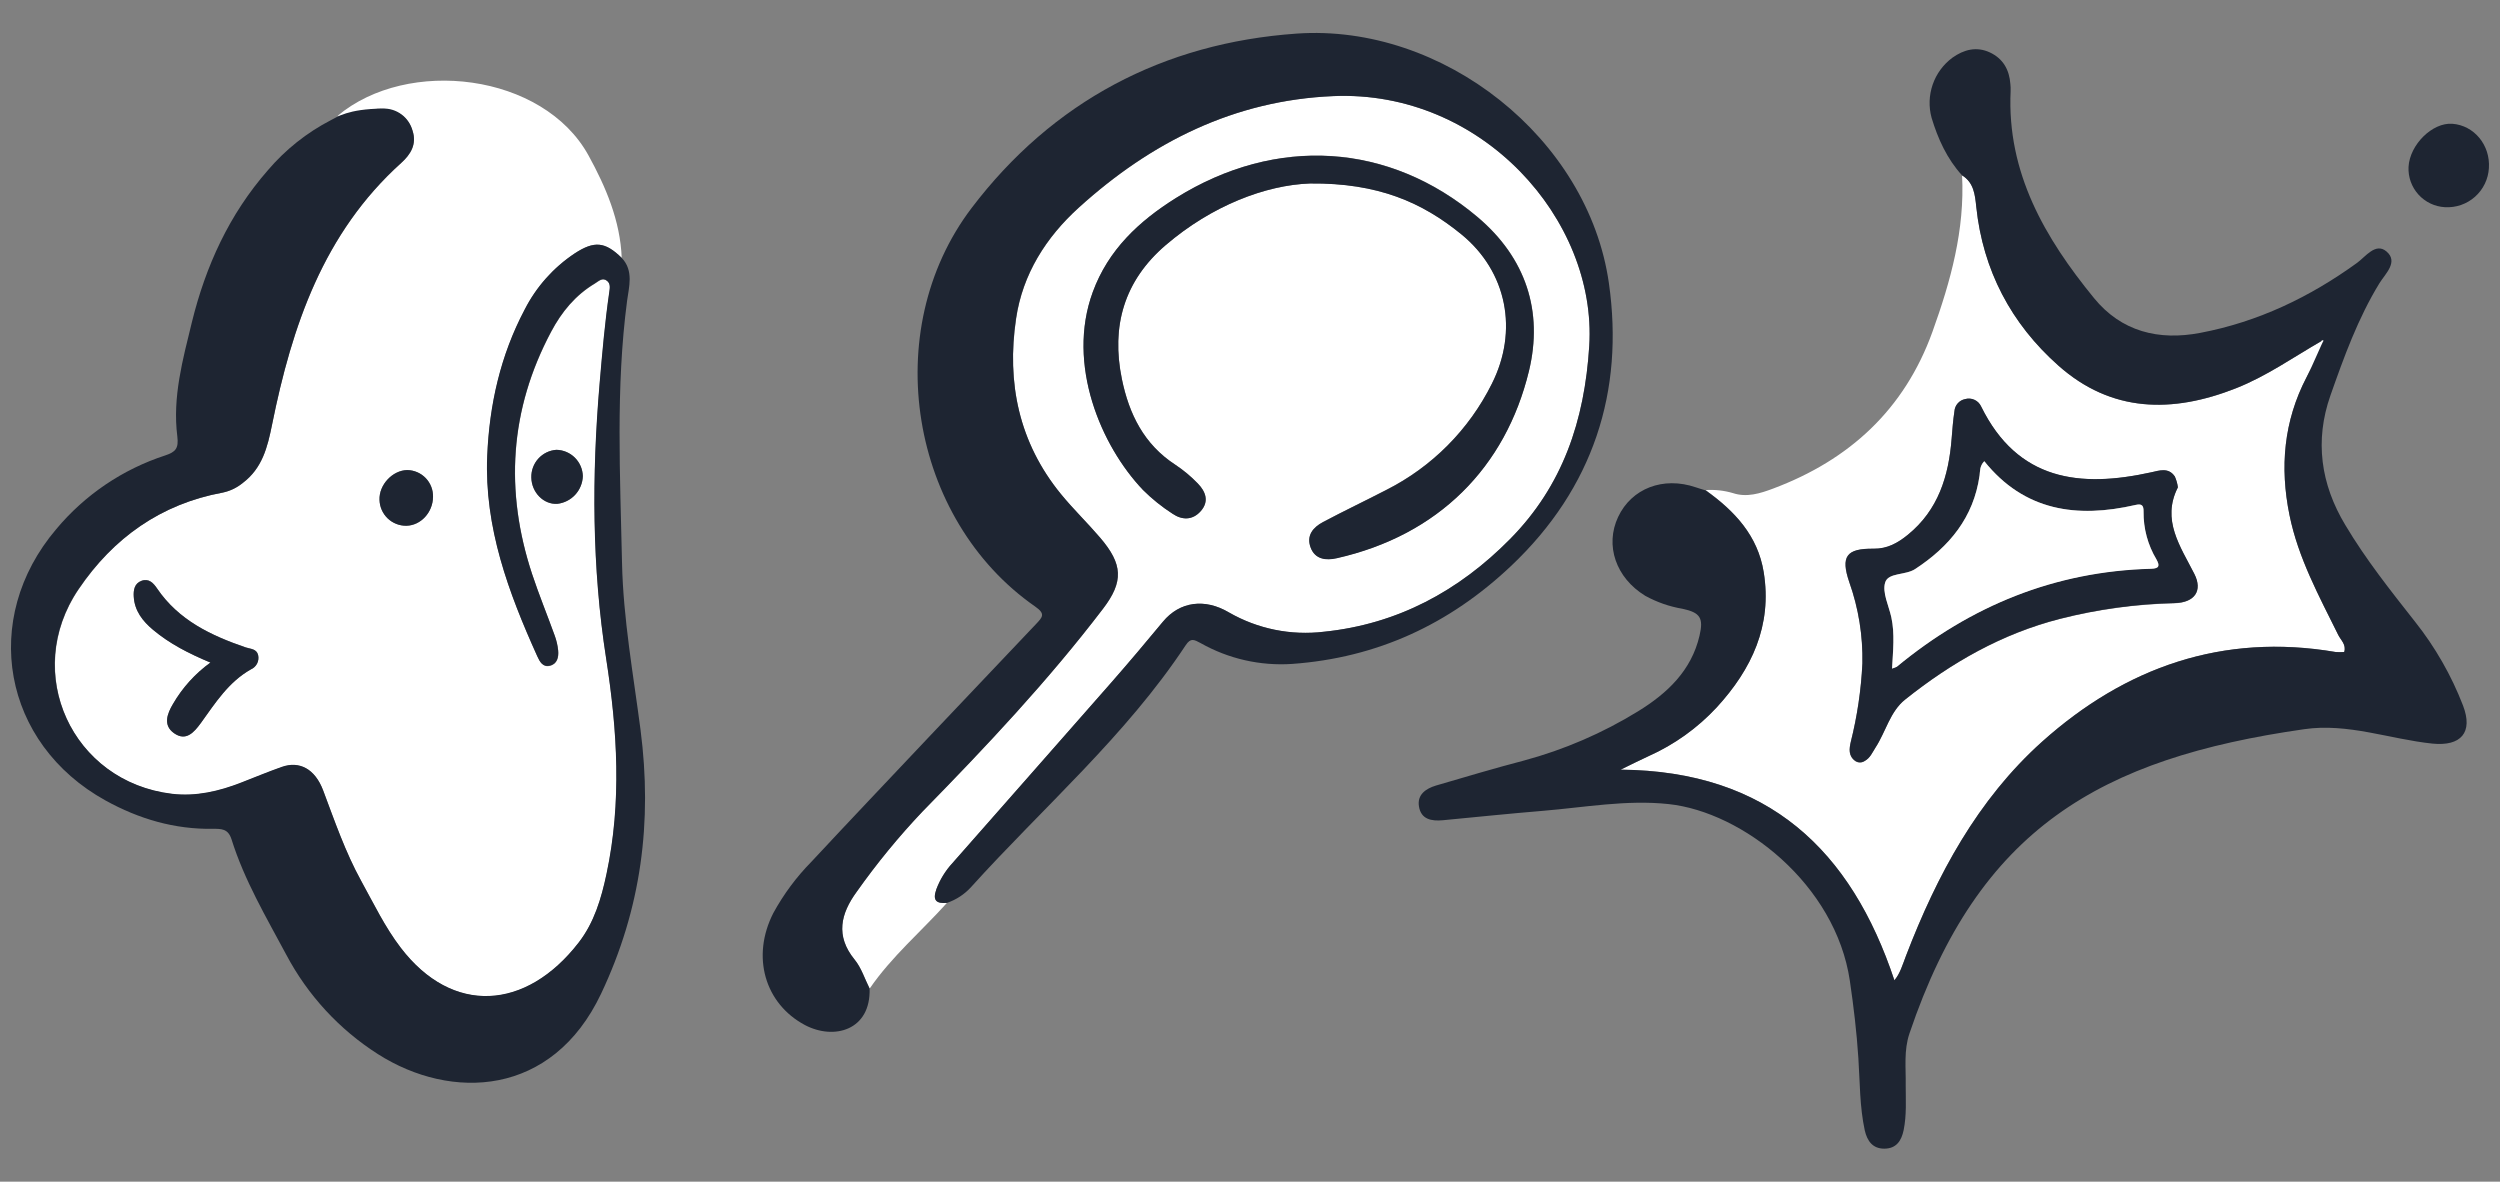 <svg width="256" height="121" viewBox="0 0 256 121" fill="none" xmlns="http://www.w3.org/2000/svg">
<rect x="0" y="0" width="256" height="121" fill="#808080" stroke="none"/>
<g clip-path="url(#clip0_25013_4737)">
<path d="M34.565 11.866C41.748 5.835 55.626 7.484 60.264 15.918C62.036 19.147 63.515 22.596 63.664 26.41C61.969 24.749 60.859 24.636 58.845 25.952C56.67 27.406 54.907 29.398 53.729 31.735C51.247 36.415 50.123 41.45 49.903 46.69C49.595 54.024 52.08 60.684 55.027 67.216C55.282 67.78 55.597 68.358 56.307 68.188C57.069 68.007 57.225 67.315 57.165 66.634C57.112 66.109 56.993 65.593 56.81 65.098C56.051 62.997 55.197 60.929 54.498 58.807C51.687 50.263 52.19 41.961 56.449 33.971C57.512 31.952 58.93 30.235 60.916 29.049C61.292 28.826 61.693 28.375 62.182 28.783C62.536 29.071 62.465 29.493 62.402 29.922C61.951 33.016 61.693 36.124 61.416 39.239C60.608 48.688 60.618 58.105 62.086 67.496C63.231 74.837 63.685 82.178 62.114 89.522C61.575 92.024 60.852 94.472 59.278 96.523C53.871 103.516 46.333 103.974 41.053 97.076C39.422 94.948 38.284 92.556 37.001 90.236C35.362 87.28 34.274 84.105 33.1 80.957C32.264 78.733 30.668 77.91 28.845 78.559C27.459 79.052 26.098 79.623 24.729 80.148C22.445 81.043 20.066 81.596 17.638 81.309C7.383 80.092 2.253 68.891 8.064 60.336C11.61 55.078 16.482 51.604 22.804 50.441C23.55 50.286 24.249 49.955 24.842 49.476C26.86 47.961 27.392 45.807 27.86 43.49C29.895 33.396 33.121 23.866 41.089 16.688C42.05 15.822 42.695 14.786 42.245 13.396C41.759 11.909 40.628 11.238 39.174 11.132C38.004 11.033 35.742 11.866 34.565 11.866ZM21.548 67.847C19.991 68.971 18.688 70.409 17.723 72.07C17.131 73.084 16.659 74.266 17.822 75.078C19.038 75.941 19.875 75.004 20.566 74.039C22.045 71.988 23.403 69.834 25.7 68.539C25.976 68.419 26.2 68.206 26.334 67.936C26.467 67.667 26.502 67.359 26.431 67.067C26.268 66.418 25.651 66.45 25.162 66.286C21.616 65.08 18.294 63.512 16.088 60.255C15.709 59.694 15.258 59.19 14.5 59.463C13.741 59.737 13.656 60.436 13.695 61.081C13.776 62.536 14.613 63.604 15.68 64.491C17.358 65.903 19.279 66.9 21.548 67.847ZM41.702 48.135C40.192 48.156 38.798 49.653 38.865 51.189C38.883 51.907 39.184 52.588 39.702 53.084C40.221 53.58 40.914 53.85 41.631 53.836C43.099 53.797 44.322 52.47 44.344 50.888C44.353 50.533 44.292 50.18 44.164 49.849C44.036 49.517 43.843 49.215 43.598 48.959C43.352 48.703 43.058 48.498 42.732 48.356C42.407 48.215 42.057 48.139 41.702 48.135V48.135ZM56.973 46.062C56.263 46.113 55.599 46.437 55.121 46.966C54.644 47.495 54.389 48.188 54.41 48.901C54.434 50.43 55.661 51.679 57.062 51.597C57.767 51.518 58.419 51.188 58.901 50.667C59.382 50.145 59.659 49.468 59.682 48.759C59.665 48.047 59.373 47.369 58.869 46.866C58.364 46.364 57.685 46.076 56.973 46.062V46.062Z" fill="white"/>
<path d="M96.967 92.457C94.333 95.384 91.294 97.96 89.053 101.231C88.55 100.234 88.206 99.102 87.514 98.265C85.525 95.827 86.096 93.549 87.734 91.314C89.78 88.419 92.032 85.674 94.471 83.1C100.963 76.473 107.324 69.721 112.958 62.33C115.085 59.545 114.975 57.775 112.667 55.071C111.362 53.542 109.909 52.144 108.639 50.59C104.331 45.321 103.066 39.186 104.058 32.615C104.728 28.077 107.115 24.309 110.48 21.262C117.876 14.552 126.435 10.262 136.537 9.844C151.748 9.191 163.544 22.51 162.739 35.422C162.261 43.086 160.02 49.745 154.63 55.199C149.383 60.521 143.096 63.92 135.565 64.69C132.196 65.097 128.786 64.404 125.843 62.713C123.382 61.252 120.79 61.603 119.085 63.661C117.379 65.719 115.6 67.833 113.809 69.877C108.398 76.05 102.975 82.216 97.538 88.373C96.816 89.153 96.254 90.067 95.882 91.062C95.467 92.237 95.903 92.542 96.967 92.457ZM134.143 18.788C141.125 18.718 145.638 20.722 149.631 23.965C154.34 27.794 155.506 33.871 152.758 39.307C150.42 43.995 146.63 47.802 141.954 50.16C139.806 51.271 137.622 52.314 135.48 53.446C134.47 53.982 133.76 54.83 134.211 56.047C134.661 57.264 135.796 57.391 136.884 57.147C147.305 54.808 154.173 47.847 156.566 37.987C158.052 31.86 156.251 26.392 151.308 22.216C142.259 14.588 130.686 13.853 120.415 20.275C116.638 22.638 113.49 25.565 111.905 29.898C109.185 37.302 112.745 45.661 117.05 50.171C117.969 51.086 118.983 51.9 120.074 52.602C121.046 53.265 122.12 53.286 122.96 52.335C123.857 51.324 123.45 50.324 122.652 49.497C121.955 48.775 121.181 48.131 120.344 47.577C117.153 45.498 115.624 42.404 114.887 38.821C113.774 33.403 115.1 28.755 119.365 25.101C124.102 21.041 129.612 18.962 134.143 18.788Z" fill="white"/>
<path d="M174.654 50.185C175.594 50.122 176.537 50.225 177.441 50.49C178.859 50.966 180.242 50.529 181.571 50.029C189.372 47.102 195.002 41.954 197.882 33.978C199.75 28.787 201.207 23.536 200.917 17.944C202.119 18.693 202.243 19.906 202.374 21.166C203.055 27.673 205.955 33.137 210.77 37.426C216.206 42.266 222.446 42.337 228.974 39.758C232.108 38.519 234.827 36.593 237.71 34.932L238.086 34.574C238.065 35.993 236.802 37.455 236.196 38.619C233.849 43.125 233.445 47.843 234.444 52.743C235.338 57.143 237.472 61.039 239.433 65.009C239.699 65.545 240.281 65.999 240.047 66.762C239.749 66.785 239.451 66.785 239.153 66.762C227.605 64.793 217.624 68.326 209.121 75.937C202.494 81.873 198.35 89.604 195.183 97.85C194.829 98.769 194.563 99.716 193.985 100.38C189.567 87.103 181.118 78.949 165.949 78.811C167.148 78.229 167.967 77.814 168.803 77.431C171.449 76.251 173.828 74.548 175.799 72.424C179.377 68.522 181.49 64.04 180.603 58.587C179.997 54.826 177.611 52.314 174.654 50.185ZM223.017 49.891C222.962 49.513 222.854 49.146 222.698 48.798C222.059 47.854 221.141 48.177 220.287 48.369C212.983 49.983 206.604 49.234 202.863 41.627C202.725 41.327 202.484 41.085 202.184 40.946C201.883 40.808 201.543 40.781 201.225 40.872C200.931 40.929 200.665 41.082 200.467 41.307C200.269 41.531 200.15 41.815 200.129 42.113C199.988 43.047 199.917 43.99 199.842 44.927C199.541 48.759 198.481 52.233 195.35 54.773C194.318 55.607 193.247 56.213 191.843 56.192C189.063 56.16 188.461 56.976 189.361 59.612C190.31 62.285 190.765 65.108 190.705 67.943C190.573 70.659 190.173 73.354 189.51 75.99C189.354 76.668 189.248 77.409 189.957 77.927C190.102 78.03 190.275 78.086 190.453 78.086C190.631 78.086 190.805 78.03 190.95 77.927C191.496 77.622 191.719 77.065 192.038 76.569C193.102 74.951 193.524 72.886 195.077 71.647C199.814 67.865 205.005 64.906 210.947 63.38C214.775 62.405 218.7 61.867 222.648 61.777C224.733 61.727 225.563 60.51 224.694 58.793C223.272 55.951 221.315 53.247 223.017 49.901V49.891Z" fill="white"/>
<path d="M237.703 34.929C234.82 36.589 232.101 38.516 228.967 39.754C222.439 42.333 216.202 42.263 210.763 37.423C205.948 33.155 203.048 27.683 202.367 21.176C202.236 19.917 202.112 18.693 200.91 17.955C199.367 16.255 198.445 14.215 197.793 12.058C197.488 10.938 197.529 9.753 197.908 8.656C198.288 7.56 198.989 6.604 199.92 5.913C201.094 5.072 202.402 4.735 203.757 5.366C205.111 5.998 205.757 7.14 205.863 8.613C205.887 8.848 205.895 9.086 205.888 9.322C205.498 17.699 209.405 24.38 214.436 30.536C217.23 33.953 221.045 34.904 225.318 34.084C231.229 32.959 236.505 30.433 241.359 26.921C242.241 26.282 243.256 24.81 244.369 25.743C245.631 26.807 244.252 28.035 243.66 28.993C241.451 32.601 240.029 36.539 238.639 40.488C237.005 45.129 237.65 49.593 240.157 53.758C242.252 57.281 244.791 60.475 247.305 63.668C249.363 66.262 251.018 69.154 252.212 72.243C253.276 75.018 251.992 76.434 249.088 76.146C244.702 75.689 240.426 74.017 235.948 74.67C215.078 77.658 202.619 84.825 195.527 105.833C194.939 107.579 195.173 109.338 195.144 111.102C195.144 112.635 195.247 114.174 194.935 115.714C194.712 116.807 194.191 117.609 192.974 117.623C191.758 117.637 191.202 116.828 190.953 115.757C190.425 113.319 190.461 110.825 190.297 108.352C190.124 105.695 189.812 103.065 189.425 100.433C187.971 90.569 178.458 83.15 170.867 82.338C166.549 81.876 162.269 82.675 157.982 83.03C154.571 83.313 151.164 83.665 147.756 83.991C146.597 84.101 145.512 83.917 145.299 82.572C145.108 81.366 146.008 80.755 147.033 80.443C150.036 79.563 153.04 78.669 156.06 77.878C160.173 76.769 164.105 75.072 167.733 72.84C170.718 71.005 173.2 68.678 174.033 65.087C174.452 63.285 174.108 62.731 172.296 62.341C170.954 62.115 169.659 61.664 168.467 61.007C165.464 59.169 164.325 55.848 165.698 52.931C167.07 50.015 170.307 48.759 173.65 49.901C173.98 50.015 174.317 50.111 174.654 50.214C177.611 52.314 179.997 54.844 180.604 58.591C181.49 64.051 179.377 68.525 175.799 72.428C173.828 74.552 171.449 76.254 168.804 77.434C167.967 77.817 167.148 78.233 165.949 78.814C181.118 78.953 189.567 87.106 193.985 100.383C194.563 99.72 194.832 98.772 195.183 97.853C198.35 89.608 202.495 81.887 209.121 75.941C217.631 68.33 227.605 64.796 239.153 66.765C239.451 66.788 239.749 66.788 240.047 66.765C240.281 66.002 239.692 65.548 239.433 65.013C237.473 61.042 235.338 57.147 234.445 52.747C233.445 47.843 233.849 43.128 236.196 38.622C236.802 37.458 237.852 34.922 237.926 34.904C237.891 34.836 237.731 34.865 237.703 34.929Z" fill="#1E2532"/>
<path d="M96.967 92.457C95.904 92.542 95.468 92.237 95.882 91.062C96.254 90.067 96.817 89.153 97.538 88.373C102.956 82.204 108.38 76.039 113.809 69.877C115.6 67.833 117.355 65.751 119.085 63.661C120.816 61.571 123.383 61.252 125.843 62.713C128.786 64.404 132.197 65.097 135.566 64.69C143.097 63.92 149.394 60.51 154.631 55.199C160.02 49.745 162.261 43.086 162.74 35.422C163.544 22.5 151.748 9.191 136.519 9.84C126.396 10.273 117.859 14.549 110.462 21.258C107.097 24.309 104.711 28.077 104.041 32.612C103.066 39.19 104.332 45.317 108.633 50.586C109.902 52.14 111.356 53.538 112.661 55.067C114.969 57.771 115.075 59.541 112.951 62.327C107.317 69.717 100.956 76.469 94.464 83.097C92.025 85.67 89.774 88.415 87.727 91.311C86.096 93.546 85.519 95.824 87.508 98.261C88.199 99.106 88.543 100.23 89.046 101.227C89.188 105.485 85.419 106.55 82.416 104.96C78.321 102.774 76.91 97.96 79.189 93.496C80.24 91.572 81.552 89.804 83.09 88.242C87.072 83.963 91.106 79.726 95.12 75.469C98.772 71.608 102.429 67.753 106.09 63.902C106.761 63.192 107.087 62.862 105.991 62.103C93.166 53.18 89.947 33.875 99.492 21.3C107.782 10.387 119.135 4.394 132.779 3.44C147.756 2.393 162.637 14.158 164.75 28.986C166.331 40.066 163.154 49.976 154.762 57.927C148.419 63.937 141.005 67.361 132.311 67.986C129.05 68.204 125.796 67.464 122.95 65.857C122.28 65.502 121.94 65.282 121.418 66.066C115.267 75.376 106.846 82.636 99.449 90.825C98.775 91.572 97.92 92.133 96.967 92.457V92.457Z" fill="#1E2532"/>
<path d="M39.174 11.117C39.867 11.089 40.549 11.298 41.107 11.71C41.665 12.121 42.066 12.711 42.245 13.381C42.695 14.772 42.05 15.808 41.089 16.674C33.122 23.852 29.895 33.382 27.86 43.476C27.392 45.793 26.86 47.946 24.843 49.461C24.251 49.946 23.552 50.282 22.804 50.441C16.482 51.604 11.61 55.078 8.05 60.311C2.228 68.869 7.359 80.067 17.624 81.284C20.06 81.571 22.439 81.018 24.715 80.124C26.084 79.588 27.445 79.027 28.832 78.534C30.647 77.885 32.242 78.708 33.086 80.933C34.274 84.08 35.363 87.255 36.987 90.211C38.27 92.531 39.408 94.922 41.039 97.051C46.319 103.956 53.857 103.491 59.264 96.498C60.849 94.447 61.572 91.999 62.101 89.498C63.671 82.153 63.218 74.812 62.072 67.471C60.604 58.08 60.594 48.667 61.402 39.215C61.668 36.099 61.938 32.991 62.388 29.897C62.452 29.461 62.515 29.046 62.168 28.758C61.679 28.35 61.278 28.801 60.902 29.024C58.917 30.21 57.513 31.927 56.435 33.946C52.18 41.947 51.673 50.267 54.484 58.782C55.194 60.911 56.038 62.972 56.796 65.073C56.979 65.568 57.098 66.084 57.151 66.609C57.211 67.29 57.055 67.982 56.293 68.163C55.584 68.333 55.268 67.755 55.013 67.191C52.066 60.659 49.581 53.999 49.889 46.666C50.109 41.425 51.251 36.376 53.715 31.71C54.901 29.381 56.668 27.397 58.846 25.952C60.86 24.632 61.969 24.749 63.664 26.41C64.919 27.719 64.395 29.418 64.217 30.781C63.037 39.733 63.508 48.716 63.696 57.668C63.82 63.37 64.852 69.054 65.59 74.731C66.809 84.136 65.682 93.038 61.551 101.756C56.544 112.319 46.216 112.727 38.703 107.944C34.742 105.419 31.506 101.907 29.31 97.754C27.25 93.904 25.016 90.133 23.704 85.935C23.35 84.85 22.673 84.871 21.808 84.871C17.872 84.935 14.227 83.86 10.816 81.976C0.257 76.146 -2.051 63.37 5.763 54.18C8.698 50.667 12.563 48.053 16.915 46.637C17.978 46.282 18.312 45.928 18.156 44.672C17.648 40.673 18.716 36.82 19.652 32.981C21.07 27.219 23.474 21.957 27.42 17.444C29.222 15.323 31.42 13.576 33.891 12.299C34.515 11.987 35.629 11.156 39.174 11.117Z" fill="#1E2532"/>
<path d="M250.353 21.215C249.314 21.158 248.34 20.691 247.643 19.917C246.946 19.144 246.583 18.126 246.634 17.085C246.765 14.804 249.08 12.523 251.119 12.675C253.353 12.838 255.019 14.864 254.863 17.21C254.831 17.769 254.689 18.317 254.444 18.822C254.2 19.326 253.859 19.778 253.44 20.15C253.021 20.522 252.532 20.808 252.002 20.991C251.473 21.174 250.912 21.25 250.353 21.215V21.215Z" fill="#1E2532"/>
<path d="M21.548 67.847C19.279 66.9 17.357 65.903 15.68 64.505C14.616 63.618 13.776 62.55 13.695 61.096C13.656 60.45 13.758 59.744 14.499 59.478C15.241 59.212 15.709 59.708 16.088 60.269C18.293 63.512 21.608 65.08 25.161 66.301C25.651 66.464 26.267 66.432 26.431 67.081C26.498 67.371 26.462 67.676 26.328 67.942C26.195 68.208 25.973 68.42 25.7 68.539C23.403 69.834 22.045 71.988 20.566 74.039C19.857 75.004 19.038 75.941 17.822 75.079C16.673 74.266 17.113 73.085 17.723 72.07C18.688 70.409 19.991 68.971 21.548 67.847V67.847Z" fill="#1E2532"/>
<path d="M41.702 48.135C42.056 48.14 42.406 48.216 42.731 48.358C43.056 48.499 43.349 48.704 43.595 48.96C43.84 49.216 44.032 49.519 44.16 49.849C44.288 50.18 44.349 50.533 44.34 50.888C44.318 52.47 43.095 53.797 41.627 53.836C40.91 53.85 40.217 53.58 39.698 53.084C39.18 52.588 38.879 51.907 38.861 51.189C38.798 49.653 40.191 48.156 41.702 48.135Z" fill="#1E2532"/>
<path d="M56.973 46.062C57.683 46.076 58.361 46.363 58.866 46.864C59.37 47.364 59.663 48.041 59.682 48.752C59.659 49.461 59.381 50.138 58.9 50.66C58.419 51.181 57.766 51.511 57.061 51.59C55.661 51.672 54.434 50.423 54.409 48.894C54.39 48.182 54.646 47.491 55.123 46.963C55.601 46.436 56.263 46.113 56.973 46.062Z" fill="#1E2532"/>
<path d="M134.144 18.788C129.613 18.945 124.103 21.041 119.359 25.108C115.104 28.762 113.767 33.41 114.881 38.828C115.618 42.411 117.146 45.505 120.338 47.584C121.175 48.138 121.949 48.782 122.646 49.504C123.444 50.324 123.851 51.324 122.954 52.342C122.114 53.293 121.04 53.272 120.068 52.608C118.977 51.907 117.963 51.093 117.044 50.178C112.739 45.669 109.179 37.309 111.899 29.904C113.491 25.572 116.639 22.645 120.408 20.282C130.691 13.86 142.253 14.605 151.302 22.237C156.245 26.413 158.039 31.881 156.56 38.008C154.167 47.854 147.299 54.815 136.878 57.168C135.79 57.413 134.666 57.303 134.205 56.068C133.744 54.833 134.463 54.003 135.474 53.467C137.601 52.335 139.8 51.292 141.948 50.182C146.624 47.823 150.414 44.017 152.752 39.328C155.5 33.893 154.333 27.815 149.625 23.986C145.639 20.736 141.126 18.718 134.144 18.788Z" fill="#1E2532"/>
<path d="M223.017 49.901C221.315 53.247 223.272 55.951 224.708 58.771C225.577 60.489 224.747 61.706 222.662 61.755C218.714 61.846 214.789 62.384 210.962 63.359C205.005 64.874 199.828 67.844 195.091 71.626C193.538 72.864 193.106 74.929 192.052 76.547C191.733 77.044 191.51 77.612 190.964 77.906C190.819 78.009 190.645 78.064 190.468 78.064C190.29 78.064 190.116 78.009 189.971 77.906C189.262 77.395 189.368 76.647 189.524 75.969C190.184 73.337 190.582 70.646 190.712 67.936C190.772 65.101 190.317 62.278 189.368 59.605C188.471 56.969 189.074 56.153 191.85 56.185C193.269 56.203 194.332 55.596 195.357 54.766C198.488 52.225 199.548 48.734 199.849 44.92C199.924 43.983 199.995 43.039 200.137 42.106C200.157 41.807 200.276 41.524 200.474 41.3C200.672 41.075 200.939 40.922 201.232 40.864C201.55 40.774 201.891 40.801 202.191 40.939C202.491 41.078 202.732 41.319 202.87 41.62C206.611 49.227 212.99 49.976 220.294 48.361C221.148 48.17 222.067 47.847 222.705 48.791C222.861 49.144 222.966 49.518 223.017 49.901V49.901ZM203.189 47.226C202.7 47.74 202.771 48.234 202.707 48.681C202.094 52.974 199.63 55.965 196.109 58.261C195.109 58.92 193.361 58.615 193.045 59.619C192.73 60.623 193.4 61.993 193.673 63.199C194.027 64.892 193.843 66.623 193.747 68.447C193.912 68.397 194.073 68.335 194.23 68.263C201.8 62.014 210.419 58.484 220.294 58.225C221.127 58.204 221.177 57.899 220.815 57.264C219.933 55.787 219.477 54.094 219.5 52.374C219.5 51.753 219.333 51.544 218.67 51.7C212.688 53.084 207.288 52.339 203.189 47.226Z" fill="#1E2532"/>
<path d="M237.703 34.929C237.742 34.85 237.891 34.822 237.927 34.886L237.71 34.936L237.703 34.929Z" fill="white"/>
<path d="M203.19 47.226C207.289 52.339 212.689 53.084 218.671 51.711C219.334 51.555 219.514 51.764 219.5 52.385C219.477 54.108 219.932 55.803 220.816 57.281C221.17 57.916 221.128 58.221 220.295 58.243C210.42 58.502 201.8 62.032 194.23 68.28C194.074 68.353 193.913 68.415 193.748 68.465C193.844 66.641 194.042 64.917 193.674 63.217C193.411 62.011 192.716 60.656 193.046 59.637C193.376 58.619 195.11 58.928 196.109 58.278C199.63 55.972 202.095 52.981 202.708 48.699C202.772 48.234 202.701 47.74 203.19 47.226Z" fill="white"/>
</g>
<defs>
<clipPath id="clip0_25013_4737">
<rect width="253.749" height="114.215" fill="white" transform="translate(1.125 3.376)"/>
</clipPath>
</defs>
</svg>
